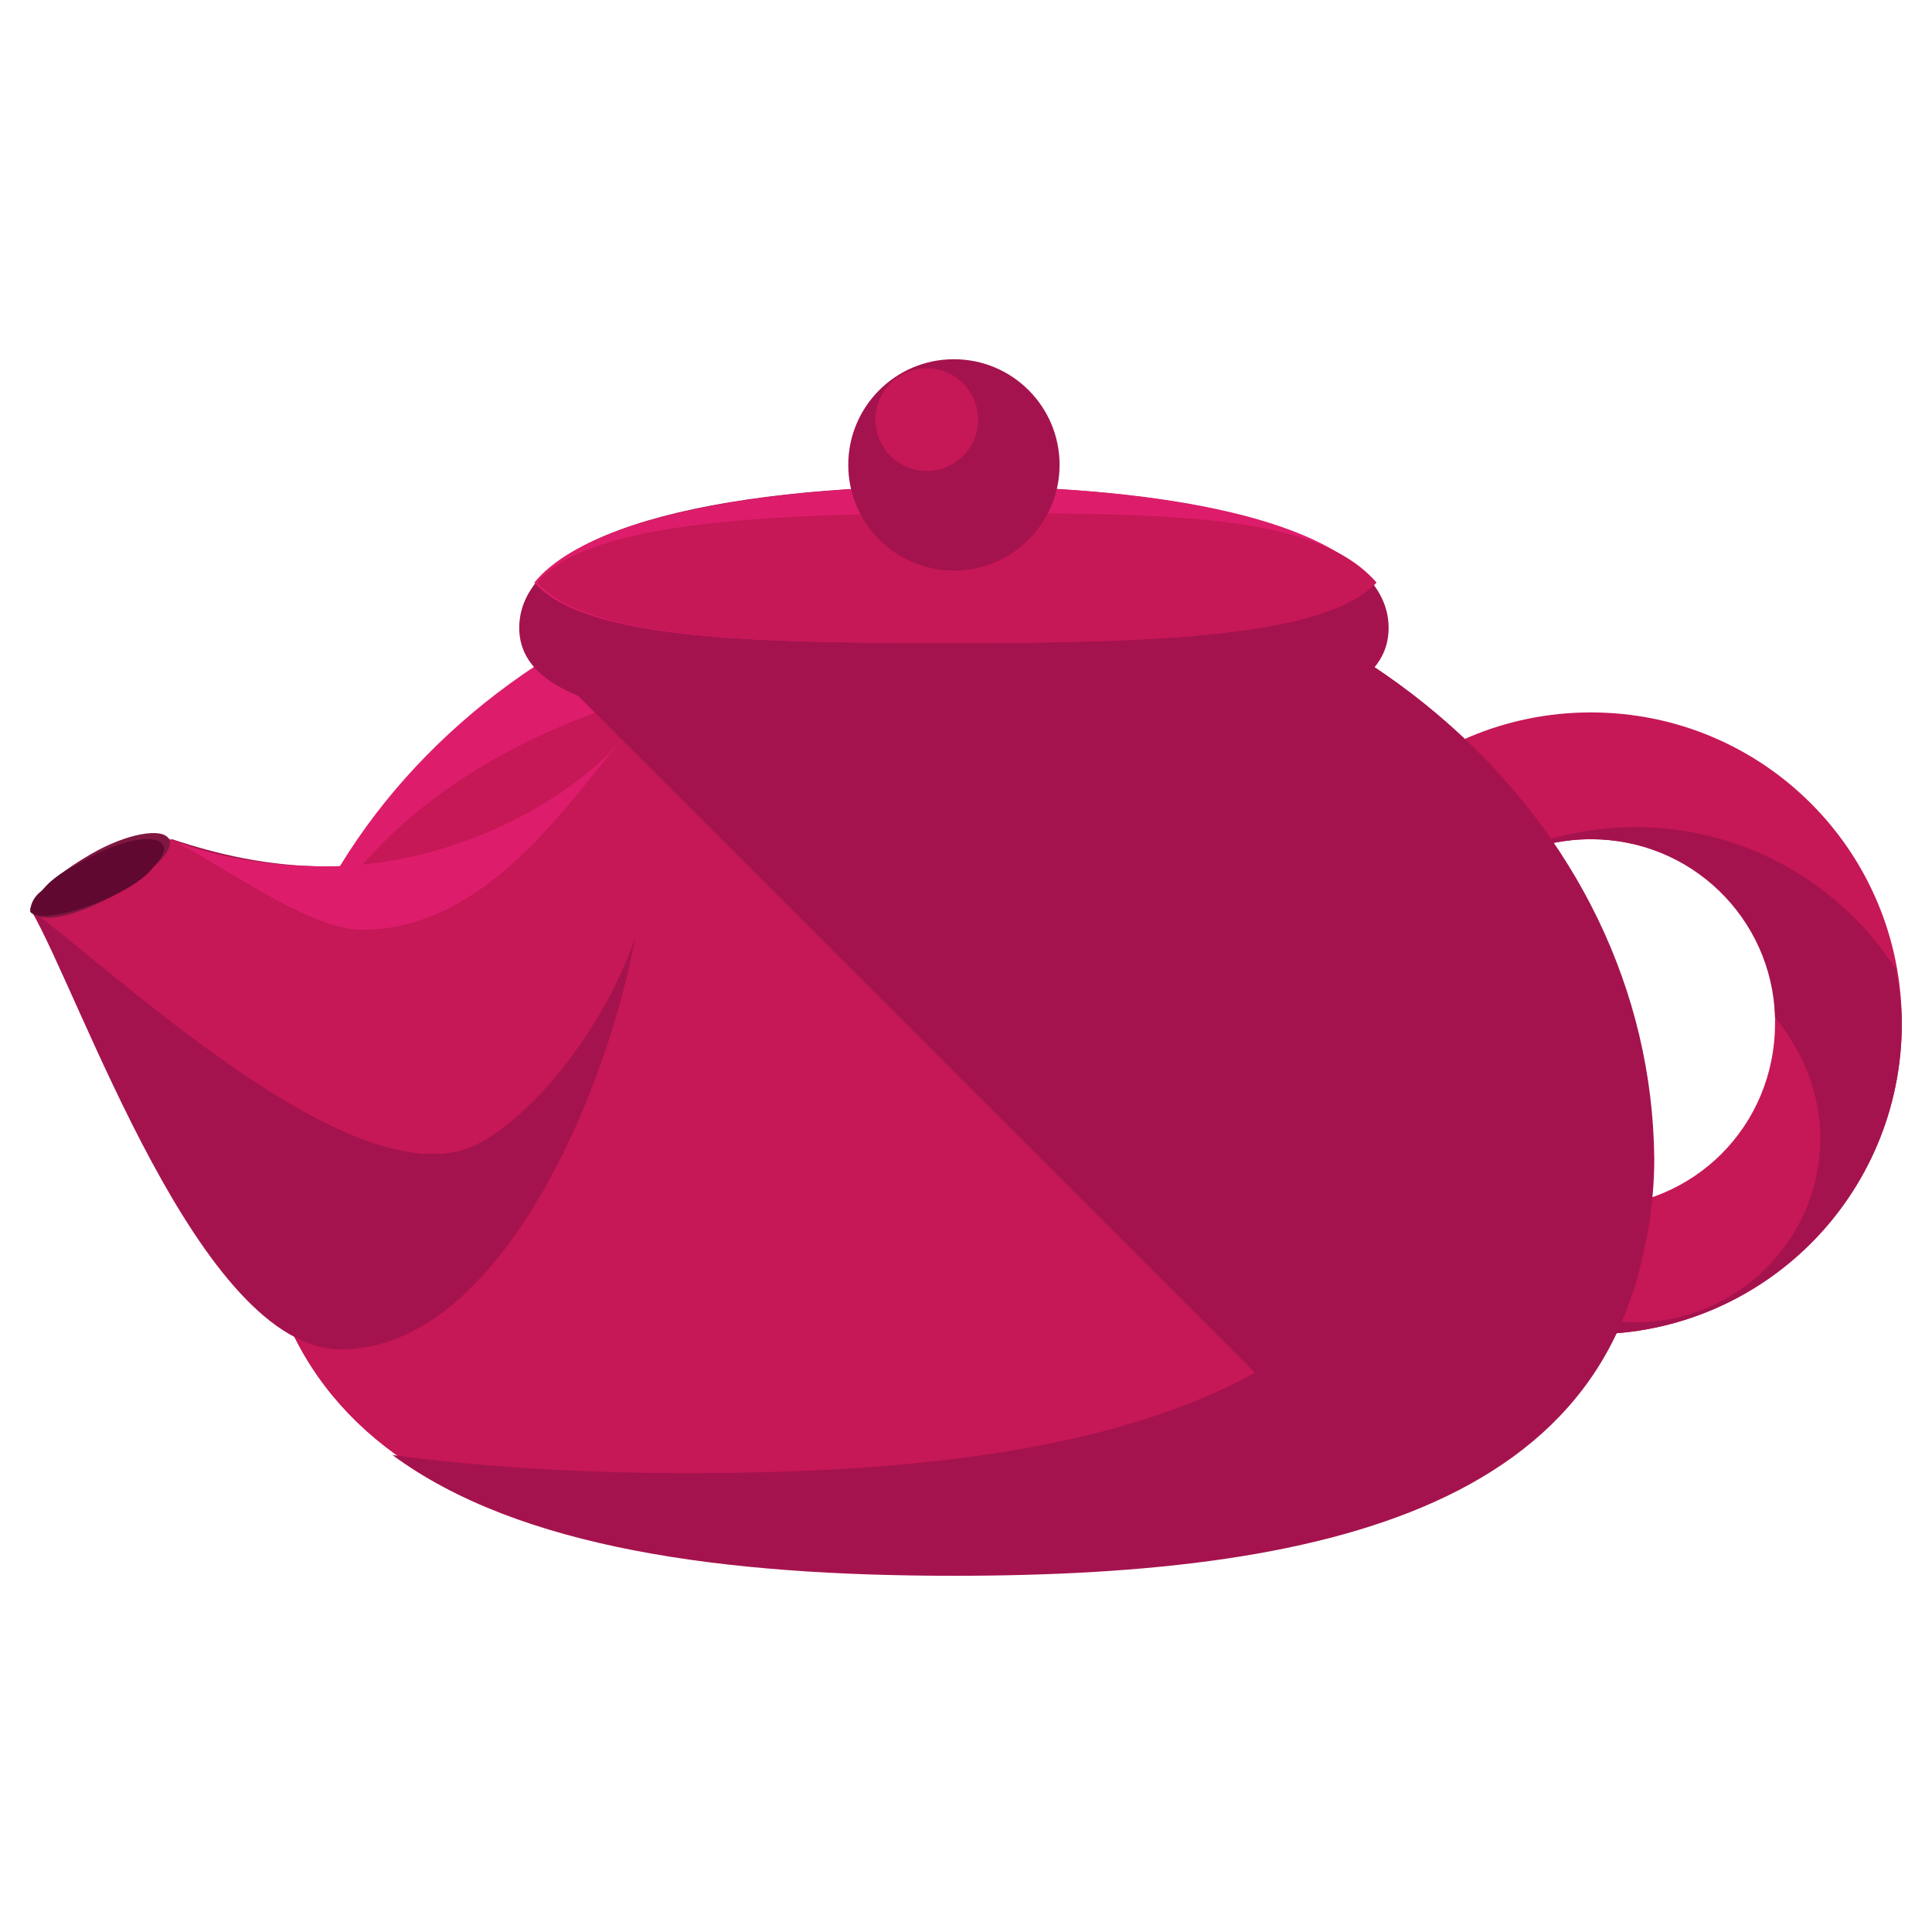 <?xml version="1.0" encoding="utf-8"?>
<!-- Generator: Adobe Illustrator 16.0.0, SVG Export Plug-In . SVG Version: 6.00 Build 0)  -->
<!DOCTYPE svg PUBLIC "-//W3C//DTD SVG 1.1//EN" "http://www.w3.org/Graphics/SVG/1.1/DTD/svg11.dtd">
<svg version="1.1" id="Layer_1" xmlns="http://www.w3.org/2000/svg" xmlns:xlink="http://www.w3.org/1999/xlink" x="0px" y="0px"
	 width="64px" height="64px" viewBox="0 0 64 64" enable-background="new 0 0 64 64" xml:space="preserve">
<g>
	<g>
		<path fill="#C61756" d="M52.7,44.2c-5.7,0-10.3-4.6-10.3-10.3c0-5.7,4.6-10.3,10.3-10.3c5.7,0,10.3,4.6,10.3,10.3
			C63,39.6,58.4,44.2,52.7,44.2z M52.7,27.8c-3.4,0-6.1,2.7-6.1,6.1c0,3.4,2.7,6.1,6.1,6.1c3.4,0,6.1-2.7,6.1-6.1
			C58.9,30.5,56.1,27.8,52.7,27.8z"/>
	</g>
	<path fill="#A5134E" d="M63,33.9c0-0.6-0.1-1.2-0.2-1.8c-1.8-2.8-5-4.7-8.6-4.7c-5.7,0-10.3,4.6-10.3,10.3c0,0.6,0.1,1.2,0.2,1.8
		c1.8,2.8,5,4.7,8.6,4.7C58.4,44.2,63,39.6,63,33.9z M46.6,33.9c0-3.4,2.7-6.1,6.1-6.1c3.3,0,6,2.6,6.1,5.9c0.9,1.1,1.5,2.5,1.5,4
		c0,3.4-2.8,6.1-6.1,6.1c-3.3,0-6-2.6-6.1-5.9C47.2,36.8,46.6,35.4,46.6,33.9z"/>
	<path fill="#DD1D6B" d="M54.7,38.4c0,11.3-10.4,13.7-23.1,13.7c-12.8,0-23.1-2.5-23.1-13.7C8.5,27.1,18.8,18,31.6,18
		C44.4,18,54.7,27.1,54.7,38.4z"/>
	<path fill="#C61756" d="M54.7,38.4c0,11.3-10.4,13.7-23.1,13.7c-12.8,0-23.1-2.5-23.1-13.7c0-11.3,10.4-16.7,23.1-16.7
		C44.4,21.6,54.7,27.1,54.7,38.4z"/>
	<path fill="#A5134E" d="M47,49.9l7.1-7.1c0.4-1.3,0.7-2.8,0.7-4.4C54.7,27.1,44.4,18,31.6,18c-4.5,0-8.7,1.1-12.2,3.1l-1.1,1.1
		l28,28C46.5,50.1,46.7,50,47,49.9z"/>
	<path fill="#A5134E" d="M43.7,21c2.8,3.6,4.5,8,4.5,12.7c0,12.4-11.4,15.1-25.4,15.1c-3.5,0-6.8-0.2-9.8-0.6c4.2,3.1,11,4,18.6,4
		c12.8,0,23.1-2.5,23.1-13.7C54.7,31,50.3,24.6,43.7,21z"/>
	<path fill="#A5134E" d="M46,20.8c0,3.2-6.5,3.4-14.4,3.4s-14.4-0.3-14.4-3.4c0-3.2,6.5-4.7,14.4-4.7S46,17.6,46,20.8z"/>
	<path fill="#DD1D6B" d="M31.6,16.1c-6.6,0-12.2,1.1-13.9,3.2c1.7,1.9,7.3,2,13.9,2c6.6,0,12.2-0.2,13.9-2
		C43.7,17.1,38.2,16.1,31.6,16.1z"/>
	<path fill="#C61756" d="M32.5,17c-6.6,0-13,0.2-14.7,2.3c1.7,1.9,7.3,2,13.9,2c6.6,0,12.2-0.2,13.9-2C43.7,17.1,39.1,17,32.5,17z"
		/>
	<path fill="#A5134E" d="M20.5,24.7c-1.5,3.2-4.9,4-9.7,4c-1.9,0-3.6-0.4-5.1-0.9L1,30.1c1.7,2.9,5.6,14.6,10.3,14.6
		c6.1,0,10-11.6,10-16.1C21.3,27.3,21.2,25.8,20.5,24.7z"/>
	<path fill="#DD1D6B" d="M5.6,27.8L1,30.1c3.5,2.7,11,9.7,14.8,7.8c3.2-1.6,6.6-8.7,4.8-13.4c-1.8,2.1-5.7,4.2-9.8,4.2
		C8.9,28.7,7.2,28.4,5.6,27.8z"/>
	<path fill="#C61756" d="M5.4,27.7L1,30.1c3.5,2.7,11,9.7,14.8,7.8c3.2-1.6,7.9-9,4.8-13.4c-1.8,2.1-4.5,6.3-8.6,6.3
		C10.1,30.8,6.9,28.3,5.4,27.7z"/>
	<circle fill="#A5134E" cx="31.6" cy="15.4" r="3.5"/>
	<circle fill="#C61756" cx="30.7" cy="13.9" r="1.7"/>
	<path fill="#7F1741" d="M5.6,27.8c0.2,0.4-0.7,1.2-1.9,1.9c-1.3,0.7-2.4,0.9-2.6,0.5c-0.2-0.4,0.7-1.2,1.9-1.9
		C4.2,27.6,5.4,27.4,5.6,27.8z"/>
	<path fill="#600830" d="M3.7,29.7c0.6-0.3,1.1-0.6,1.4-1c0.3-0.3,0.4-0.6,0.3-0.7c-0.2-0.4-1.4-0.2-2.6,0.5c-0.6,0.3-1.1,0.6-1.4,1
		C1.1,29.7,1,30,1,30.2C1.2,30.5,2.4,30.3,3.7,29.7z"/>
</g>
</svg>
